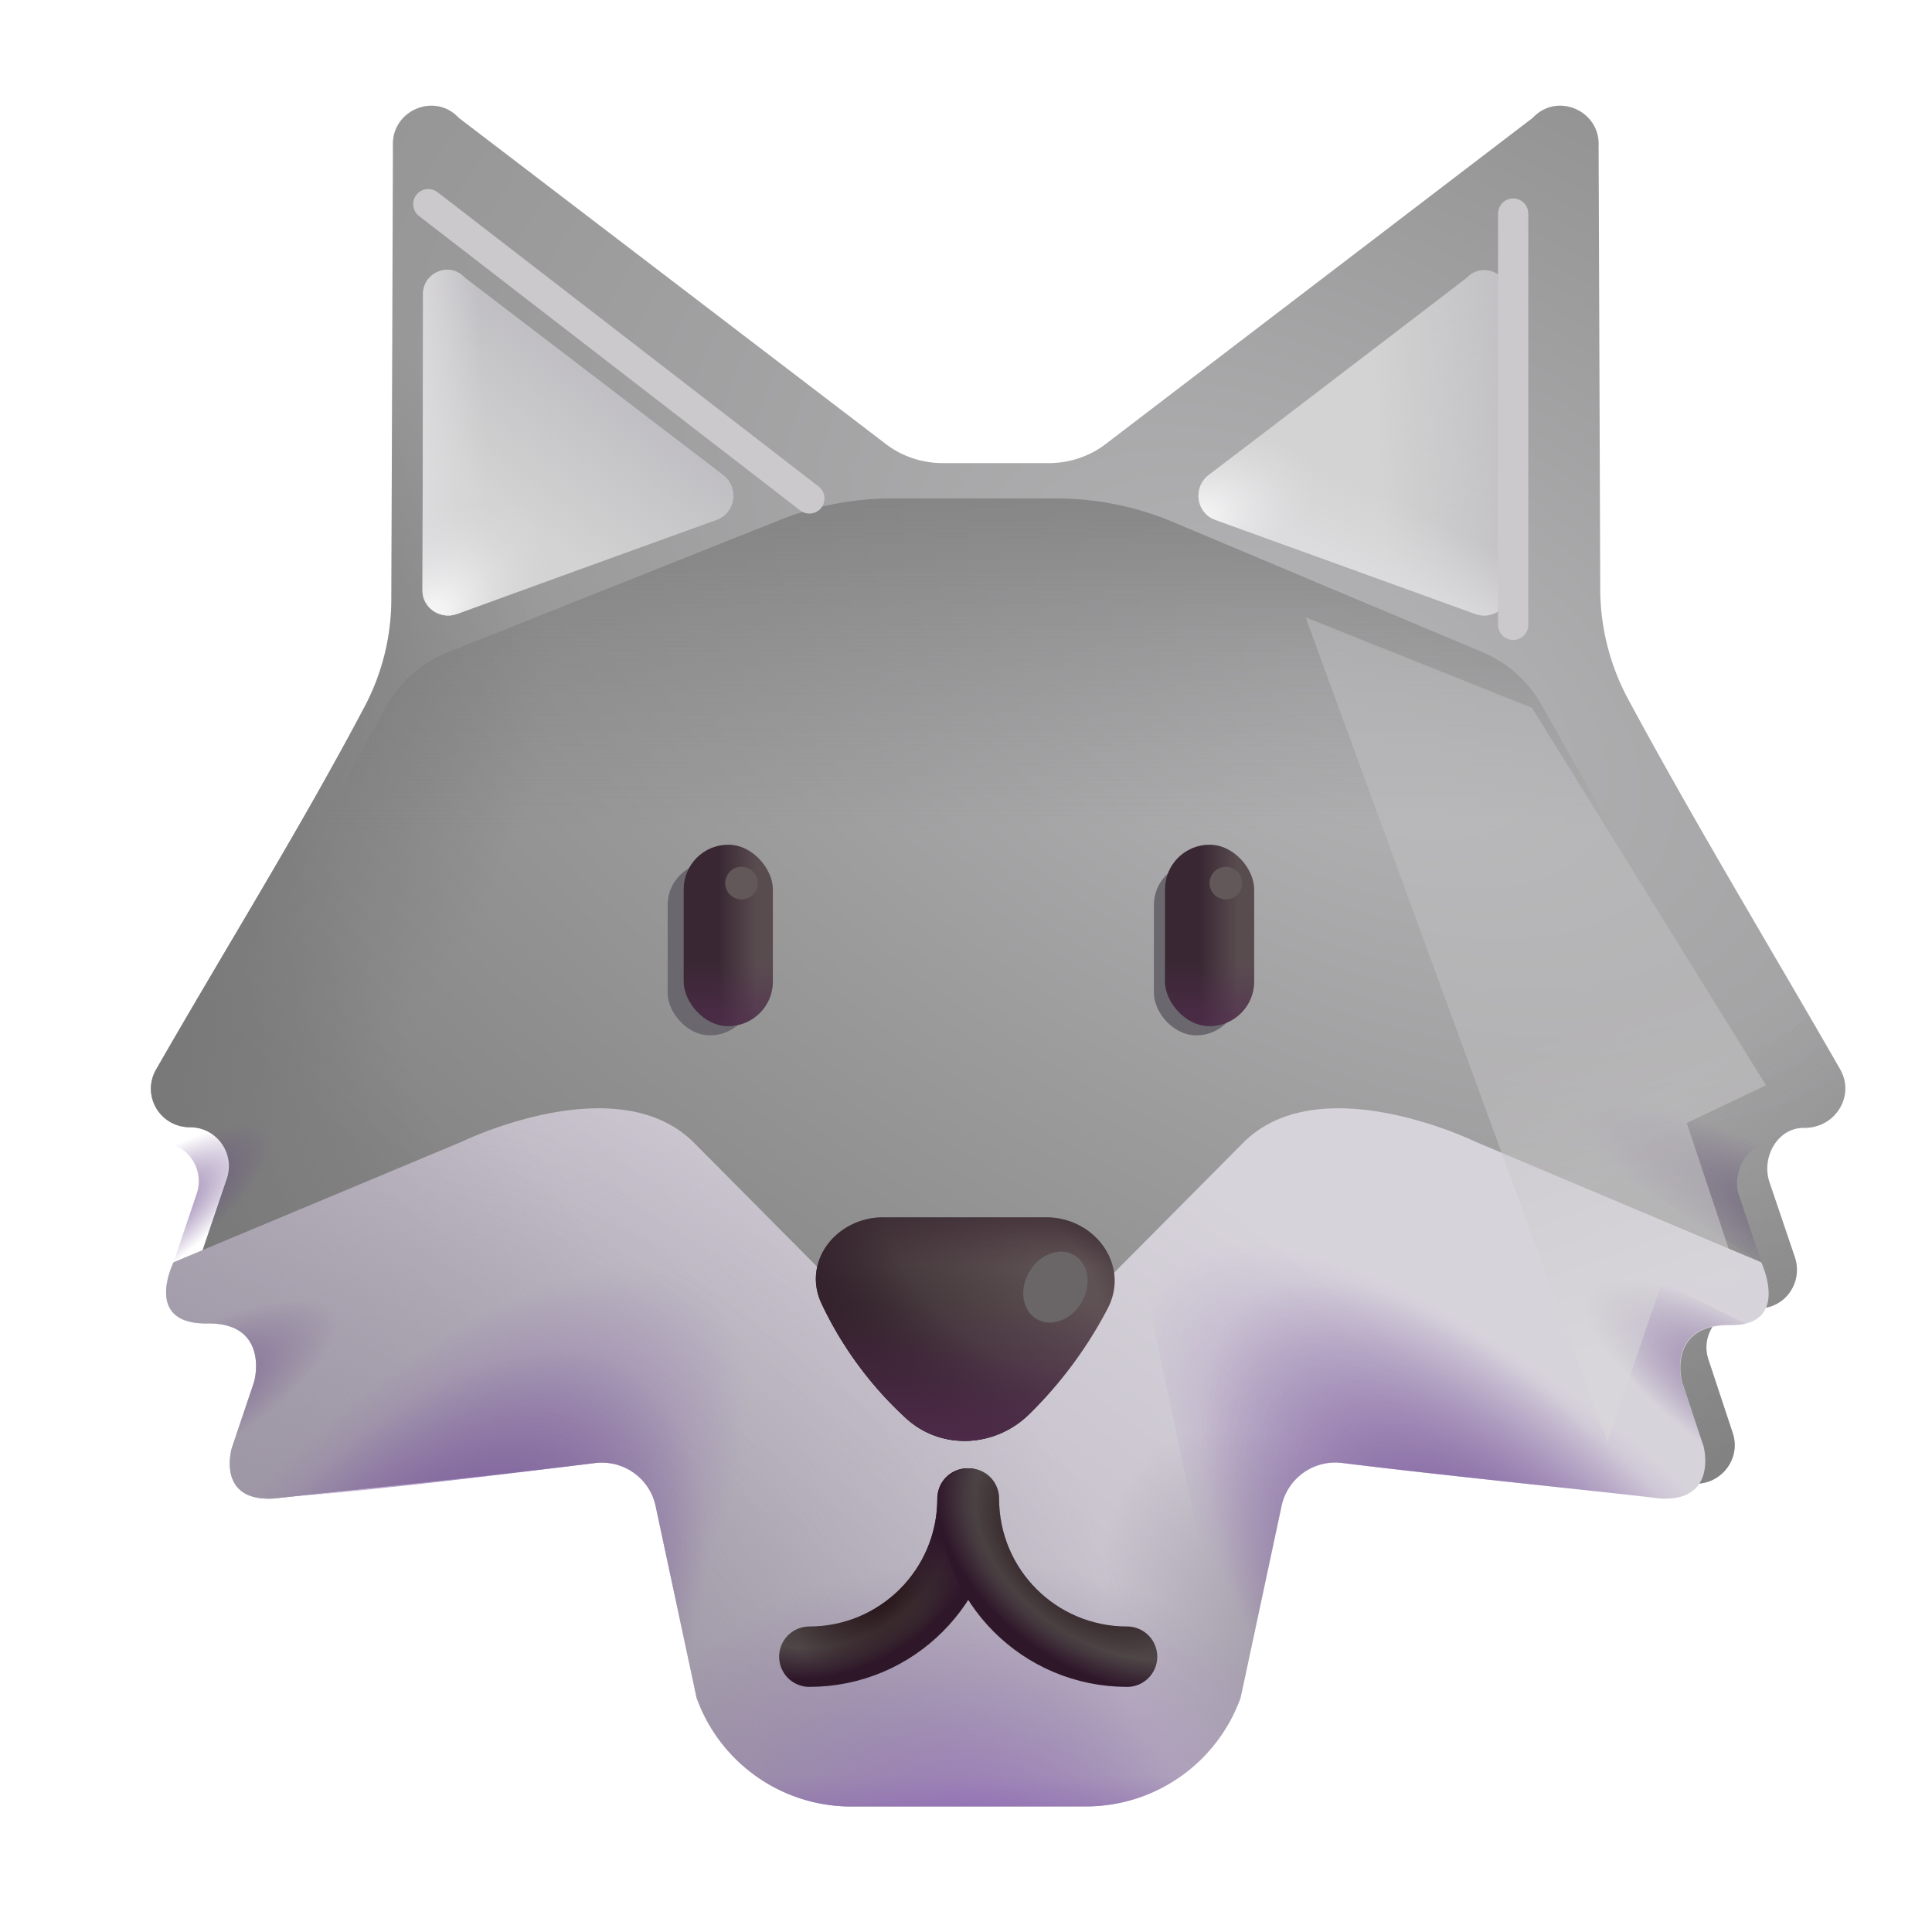 <svg xmlns="http://www.w3.org/2000/svg" viewBox="0 0 32 32"><g fill="none"><g filter="url(#f2487id13)"><path fill="url(#f2487id0)" d="M29.978 17.96c-1.172-2.044-2.405-4.075-3.519-6.145a3.868 3.868 0 0 1-.454-1.82l-.027-7.324c.03-.59-.69-.9-1.09-.47l-7.07 5.4c-.27.21-.61.32-.95.32h-1.75c-.34 0-.68-.11-.95-.32l-7.07-5.4c-.4-.43-1.12-.12-1.09.47l-.026 7.493a3.817 3.817 0 0 1-.432 1.77c-1.08 2.046-2.313 4.022-3.462 6.027c-.25.43.06.96.56.96c.44 0 .75.43.61.85l-.44 1.3c-.14.41.17.84.6.85h.23c.44 0 .74.43.6.85l-.4 1.21c-.15.44.21.89.68.84l8.07-.89h6.85l8.07.89c.47.05.83-.4.68-.84l-.4-1.21c-.14-.41.17-.84.6-.85h.23c.44 0 .74-.43.6-.85l-.42-1.24c-.14-.42.14-.91.58-.9c.52 0 .84-.54.59-.97"/><path fill="url(#f2487id1)" d="M29.978 17.96c-1.172-2.044-2.405-4.075-3.519-6.145a3.868 3.868 0 0 1-.454-1.82l-.027-7.324c.03-.59-.69-.9-1.09-.47l-7.07 5.4c-.27.21-.61.32-.95.32h-1.75c-.34 0-.68-.11-.95-.32l-7.07-5.4c-.4-.43-1.12-.12-1.09.47l-.026 7.493a3.817 3.817 0 0 1-.432 1.77c-1.08 2.046-2.313 4.022-3.462 6.027c-.25.43.06.96.56.96c.44 0 .75.43.61.85l-.44 1.3c-.14.41.17.84.6.85h.23c.44 0 .74.43.6.85l-.4 1.21c-.15.44.21.89.68.84l8.07-.89h6.85l8.07.89c.47.05.83-.4.68-.84l-.4-1.21c-.14-.41.17-.84.6-.85h.23c.44 0 .74-.43.6-.85l-.42-1.24c-.14-.42.14-.91.58-.9c.52 0 .84-.54.59-.97"/><path fill="url(#f2487idk)" d="M29.978 17.96c-1.172-2.044-2.405-4.075-3.519-6.145a3.868 3.868 0 0 1-.454-1.82l-.027-7.324c.03-.59-.69-.9-1.09-.47l-7.07 5.4c-.27.21-.61.32-.95.32h-1.75c-.34 0-.68-.11-.95-.32l-7.07-5.4c-.4-.43-1.12-.12-1.09.47l-.026 7.493a3.817 3.817 0 0 1-.432 1.77c-1.08 2.046-2.313 4.022-3.462 6.027c-.25.43.06.96.56.96c.44 0 .75.43.61.85l-.44 1.3c-.14.41.17.84.6.85h.23c.44 0 .74.43.6.85l-.4 1.21c-.15.44.21.89.68.84l8.07-.89h6.85l8.07.89c.47.05.83-.4.68-.84l-.4-1.21c-.14-.41.17-.84.6-.85h.23c.44 0 .74-.43.6-.85l-.42-1.24c-.14-.42.14-.91.58-.9c.52 0 .84-.54.59-.97"/><path fill="url(#f2487idl)" d="M29.978 17.96c-1.172-2.044-2.405-4.075-3.519-6.145a3.868 3.868 0 0 1-.454-1.82l-.027-7.324c.03-.59-.69-.9-1.09-.47l-7.07 5.4c-.27.21-.61.32-.95.32h-1.75c-.34 0-.68-.11-.95-.32l-7.07-5.4c-.4-.43-1.12-.12-1.09.47l-.026 7.493a3.817 3.817 0 0 1-.432 1.77c-1.08 2.046-2.313 4.022-3.462 6.027c-.25.43.06.96.56.96c.44 0 .75.43.61.85l-.44 1.3c-.14.41.17.84.6.85h.23c.44 0 .74.43.6.85l-.4 1.21c-.15.44.21.89.68.84l8.07-.89h6.85l8.07.89c.47.05.83-.4.68-.84l-.4-1.21c-.14-.41.17-.84.6-.85h.23c.44 0 .74-.43.6-.85l-.42-1.24c-.14-.42.14-.91.58-.9c.52 0 .84-.54.59-.97"/></g><path fill="url(#f2487id2)" fill-rule="evenodd" d="m2.872 20.913l4.206-3.125l-4.39 1.134a.644.644 0 0 1 .57.849z" clip-rule="evenodd"/><path fill="url(#f2487id3)" fill-opacity="0.5" d="m29.18 20.913l-7.055-4.391l7.238 2.4c-.419.024-.672.47-.57.849z"/><g filter="url(#f2487id14)"><path fill="url(#f2487idm)" d="m19.43 8.647l5.129 2.157a2 2 0 0 1 .965.858l3.663 6.47H2.814l3.59-6.442a2 2 0 0 1 1.008-.884l5.51-2.195a5 5 0 0 1 1.85-.355h2.72a5 5 0 0 1 1.939.391"/></g><path fill="#d3d3d3" d="M7.568 10.17c-.28.1-.58-.11-.57-.4l.01-4.88c-.02-.37.44-.57.69-.29l4.28 3.27c.27.21.2.63-.11.74z"/><path fill="url(#f2487idn)" d="M7.568 10.17c-.28.1-.58-.11-.57-.4l.01-4.88c-.02-.37.44-.57.69-.29l4.28 3.27c.27.21.2.63-.11.74z"/><path fill="url(#f2487ido)" d="M7.568 10.17c-.28.1-.58-.11-.57-.4l.01-4.88c-.02-.37.44-.57.69-.29l4.28 3.27c.27.21.2.63-.11.74z"/><path fill="url(#f2487id4)" d="M7.568 10.17c-.28.1-.58-.11-.57-.4l.01-4.88c-.02-.37.44-.57.69-.29l4.28 3.27c.27.21.2.63-.11.74z"/><path fill="#d3d3d3" d="M24.438 10.17c.28.1.57-.11.57-.4l-.02-4.87c.02-.37-.44-.57-.69-.3l-4.28 3.27c-.27.21-.2.63.11.74z"/><path fill="url(#f2487idp)" d="M24.438 10.17c.28.1.57-.11.57-.4l-.02-4.87c.02-.37-.44-.57-.69-.3l-4.28 3.27c-.27.21-.2.63.11.74z"/><path fill="url(#f2487idq)" d="M24.438 10.17c.28.1.57-.11.57-.4l-.02-4.87c.02-.37-.44-.57-.69-.3l-4.28 3.27c-.27.21-.2.63.11.74z"/><path fill="url(#f2487id5)" d="M24.438 10.17c.28.1.57-.11.57-.4l-.02-4.87c.02-.37-.44-.57-.69-.3l-4.28 3.27c-.27.21-.2.63.11.74z"/><path fill="url(#f2487idr)" d="M14.098 29.92h3.89c1.15 0 2.17-.72 2.56-1.8l.68-3.18c.1-.46.53-.76.99-.71c1.52.19 4.384.48 5.259.589c.984.07.741-.858.741-.858l-.35-1.05c-.05-.15-.18-.97.78-.96c1.024.011.524-1.043.524-1.043l-4.734-1.997s-2.58-1.26-3.85.02l-2.92 2.94c-.06.07-.14.12-.22.17a3.058 3.058 0 0 1-1.405.37a3.058 3.058 0 0 1-1.405-.37c-.08-.05-.16-.1-.22-.17l-2.92-2.94c-1.27-1.28-3.85-.02-3.85-.02l-4.773 1.997s-.517 1.032.563 1.012c.96-.01.815.835.765.985l-.363 1.078s-.271.905.715.836c.703-.082 3.793-.398 5.313-.588c.46-.05.89.25.99.71l.68 3.18a2.72 2.72 0 0 0 2.56 1.8"/><path fill="url(#f2487id6)" d="M14.098 29.92h3.89c1.15 0 2.17-.72 2.56-1.8l.68-3.18c.1-.46.53-.76.99-.71c1.52.19 4.384.48 5.259.589c.984.07.741-.858.741-.858l-.35-1.05c-.05-.15-.18-.97.78-.96c1.024.011.524-1.043.524-1.043l-4.734-1.997s-2.58-1.26-3.85.02l-2.92 2.94c-.06.07-.14.12-.22.17a3.058 3.058 0 0 1-1.405.37a3.058 3.058 0 0 1-1.405-.37c-.08-.05-.16-.1-.22-.17l-2.92-2.94c-1.27-1.28-3.85-.02-3.85-.02l-4.773 1.997s-.517 1.032.563 1.012c.96-.01.815.835.765.985l-.363 1.078s-.271.905.715.836c.703-.082 3.793-.398 5.313-.588c.46-.05.89.25.99.71l.68 3.18a2.72 2.72 0 0 0 2.56 1.8"/><path fill="url(#f2487id7)" d="M14.098 29.92h3.89c1.15 0 2.17-.72 2.56-1.8l.68-3.18c.1-.46.53-.76.99-.71c1.52.19 4.384.48 5.259.589c.984.07.741-.858.741-.858l-.35-1.05c-.05-.15-.18-.97.78-.96c1.024.011.524-1.043.524-1.043l-4.734-1.997s-2.58-1.26-3.85.02l-2.92 2.94c-.06.07-.14.12-.22.17a3.058 3.058 0 0 1-1.405.37a3.058 3.058 0 0 1-1.405-.37c-.08-.05-.16-.1-.22-.17l-2.92-2.94c-1.27-1.28-3.85-.02-3.85-.02l-4.773 1.997s-.517 1.032.563 1.012c.96-.01.815.835.765.985l-.363 1.078s-.271.905.715.836c.703-.082 3.793-.398 5.313-.588c.46-.05.89.25.99.71l.68 3.18a2.72 2.72 0 0 0 2.56 1.8"/><path fill="url(#f2487ids)" d="M14.098 29.92h3.89c1.15 0 2.17-.72 2.56-1.8l.68-3.18c.1-.46.53-.76.99-.71c1.52.19 4.384.48 5.259.589c.984.07.741-.858.741-.858l-.35-1.05c-.05-.15-.18-.97.78-.96c1.024.011.524-1.043.524-1.043l-4.734-1.997s-2.58-1.26-3.85.02l-2.92 2.94c-.06.07-.14.12-.22.17a3.058 3.058 0 0 1-1.405.37a3.058 3.058 0 0 1-1.405-.37c-.08-.05-.16-.1-.22-.17l-2.92-2.94c-1.27-1.28-3.85-.02-3.85-.02l-4.773 1.997s-.517 1.032.563 1.012c.96-.01.815.835.765.985l-.363 1.078s-.271.905.715.836c.703-.082 3.793-.398 5.313-.588c.46-.05.89.25.99.71l.68 3.18a2.72 2.72 0 0 0 2.56 1.8"/><path fill="url(#f2487id8)" d="M14.098 29.92h3.89c1.15 0 2.17-.72 2.56-1.8l.68-3.18c.1-.46.53-.76.99-.71c1.52.19 4.384.48 5.259.589c.984.07.741-.858.741-.858l-.35-1.05c-.05-.15-.18-.97.78-.96c1.024.011.524-1.043.524-1.043l-4.734-1.997s-2.58-1.26-3.85.02l-2.92 2.94c-.06.07-.14.12-.22.17a3.058 3.058 0 0 1-1.405.37a3.058 3.058 0 0 1-1.405-.37c-.08-.05-.16-.1-.22-.17l-2.92-2.94c-1.27-1.28-3.85-.02-3.85-.02l-4.773 1.997s-.517 1.032.563 1.012c.96-.01.815.835.765.985l-.363 1.078s-.271.905.715.836c.703-.082 3.793-.398 5.313-.588c.46-.05.89.25.99.71l.68 3.18a2.72 2.72 0 0 0 2.56 1.8"/><path fill="url(#f2487idt)" d="M14.098 29.92h3.89c1.15 0 2.17-.72 2.56-1.8l.68-3.18c.1-.46.53-.76.99-.71c1.52.19 4.384.48 5.259.589c.984.07.741-.858.741-.858l-.35-1.05c-.05-.15-.18-.97.78-.96c1.024.011.524-1.043.524-1.043l-4.734-1.997s-2.58-1.26-3.85.02l-2.92 2.94c-.06.07-.14.12-.22.17a3.058 3.058 0 0 1-1.405.37a3.058 3.058 0 0 1-1.405-.37c-.08-.05-.16-.1-.22-.17l-2.92-2.94c-1.27-1.28-3.85-.02-3.85-.02l-4.773 1.997s-.517 1.032.563 1.012c.96-.01.815.835.765.985l-.363 1.078s-.271.905.715.836c.703-.082 3.793-.398 5.313-.588c.46-.05.89.25.99.71l.68 3.18a2.72 2.72 0 0 0 2.56 1.8"/><path fill="url(#f2487id9)" fill-opacity="0.75" d="m3.815 24.105l3.779-3.333l-4.369 1.137c.063.009.133.013.213.011c.96-.01.815.835.765.985l-.363 1.078s-.015.048-.025.122"/><path fill="url(#f2487ida)" fill-opacity="0.75" d="m28.25 24.105l-4.531-4.74l5.199 2.56a2.217 2.217 0 0 1-.277.019c-.96-.01-.83.81-.78.96l.364 1.079s.015.048.025.122"/><path fill="url(#f2487idb)" d="m11.62 28.323l2.661-12.442l-10.433 8.554c.062.19.244.366.7.366c.64 0 3.8-.38 5.32-.57c.46-.05.89.25.99.71l.68 3.18c.025.068.053.136.082.202"/><path fill="url(#f2487idc)" d="m11.62 28.323l2.661-12.442l-10.433 8.554c.062.19.244.366.7.366c.64 0 3.8-.38 5.32-.57c.46-.05.89.25.99.71l.68 3.18c.025.068.053.136.082.202"/><path fill="url(#f2487idd)" d="M20.465 28.323L17.804 15.88l10.395 8.574c-.062.19-.287.41-.719.36c-.738-.086-3.743-.394-5.263-.584a.91.91 0 0 0-.99.71l-.68 3.18a2.794 2.794 0 0 1-.082.202"/><path fill="url(#f2487ide)" d="M20.465 28.323L17.804 15.88l10.395 8.574c-.062.19-.287.41-.719.36c-.738-.086-3.743-.394-5.263-.584a.91.91 0 0 0-.99.71l-.68 3.18a2.794 2.794 0 0 1-.082.202"/><path stroke="url(#f2487idf)" stroke-linecap="round" d="M16.025 24.82c0 1.45-1.17 2.62-2.62 2.62"/><path stroke="url(#f2487idg)" stroke-linecap="round" d="M16.025 24.82c0 1.45-1.17 2.62-2.62 2.62"/><path stroke="url(#f2487idu)" stroke-linecap="round" d="M16.025 24.82c0 1.45-1.17 2.62-2.62 2.62"/><path stroke="url(#f2487idh)" stroke-linecap="round" d="M16.048 24.82c0 1.45 1.17 2.62 2.62 2.62"/><path stroke="url(#f2487idi)" stroke-linecap="round" d="M16.048 24.82c0 1.45 1.17 2.62 2.62 2.62"/><g filter="url(#f2487id15)"><rect width="1.406" height="2.862" x="11.058" y="14.287" fill="#6b676e" rx=".703"/></g><g filter="url(#f2487id16)"><rect width="1.406" height="2.862" x="19.112" y="14.287" fill="#6b676e" rx=".703"/></g><rect width="1.477" height="3.004" x="11.324" y="13.991" fill="url(#f2487idv)" rx=".738"/><rect width="1.477" height="3.004" x="11.324" y="13.991" fill="url(#f2487idw)" rx=".738"/><rect width="1.477" height="3.004" x="19.296" y="13.991" fill="url(#f2487idx)" rx=".738"/><rect width="1.477" height="3.004" x="19.296" y="13.991" fill="url(#f2487idy)" rx=".738"/><path fill="url(#f2487idz)" d="M17.325 20.163H14.63c-.777 0-1.355.736-1.019 1.437a6.115 6.115 0 0 0 1.4 1.895c.584.53 1.475.48 2.037-.072a6.95 6.95 0 0 0 1.297-1.747c.377-.718-.208-1.513-1.019-1.513"/><path fill="url(#f2487idj)" d="M17.325 20.163H14.63c-.777 0-1.355.736-1.019 1.437a6.115 6.115 0 0 0 1.4 1.895c.584.53 1.475.48 2.037-.072a6.95 6.95 0 0 0 1.297-1.747c.377-.718-.208-1.513-1.019-1.513"/><path fill="url(#f2487id10)" d="M17.325 20.163H14.63c-.777 0-1.355.736-1.019 1.437a6.115 6.115 0 0 0 1.4 1.895c.584.53 1.475.48 2.037-.072a6.95 6.95 0 0 0 1.297-1.747c.377-.718-.208-1.513-1.019-1.513"/><path fill="url(#f2487id11)" d="M17.325 20.163H14.63c-.777 0-1.355.736-1.019 1.437a6.115 6.115 0 0 0 1.4 1.895c.584.53 1.475.48 2.037-.072a6.95 6.95 0 0 0 1.297-1.747c.377-.718-.208-1.513-1.019-1.513"/><g filter="url(#f2487id17)"><path stroke="#ccc9cc" stroke-linecap="round" stroke-width="0.5" d="m7.094 3.381l6.312 4.875"/></g><g filter="url(#f2487id18)"><path stroke="#ccc9cc" stroke-linecap="round" stroke-width="0.5" d="M25.063 3.537v6.813"/></g><g filter="url(#f2487id19)"><path fill="url(#f2487id12)" fill-opacity="0.5" d="m21.625 10.225l5 13.656l.906-2.656h1.282l-.875-2.625l1.312-.625l-3.875-6.25z"/></g><g filter="url(#f2487id1a)"><circle cx="12.282" cy="14.627" r=".27" fill="#635859"/></g><g filter="url(#f2487id1b)"><circle cx="20.304" cy="14.627" r=".27" fill="#635859"/></g><g filter="url(#f2487id1c)"><ellipse cx="17.481" cy="21.319" fill="#6a6566" rx=".502" ry=".614" transform="rotate(30.37 17.481 21.319)"/></g><defs><radialGradient id="f2487id0" cx="0" cy="0" r="1" gradientTransform="rotate(119.632 7.395 12.021)scale(15.675 29.189)" gradientUnits="userSpaceOnUse"><stop stop-color="#b4b3b5"/><stop offset="1" stop-color="#848484"/></radialGradient><radialGradient id="f2487id1" cx="0" cy="0" r="1" gradientTransform="matrix(5.812 3.375 -3.942 6.789 1.5 12.412)" gradientUnits="userSpaceOnUse"><stop stop-color="#767575"/><stop offset="1" stop-color="#767575" stop-opacity="0"/></radialGradient><radialGradient id="f2487id2" cx="0" cy="0" r="1" gradientTransform="rotate(-34.848 33.716 7.355)scale(4.074 1.137)" gradientUnits="userSpaceOnUse"><stop stop-color="#634185"/><stop offset=".784" stop-color="#634185" stop-opacity="0"/></radialGradient><radialGradient id="f2487id3" cx="0" cy="0" r="1" gradientTransform="matrix(-5.453 -2.875 .527 -1 30.969 20.913)" gradientUnits="userSpaceOnUse"><stop stop-color="#351f4b"/><stop offset=".909" stop-color="#634185" stop-opacity="0"/></radialGradient><radialGradient id="f2487id4" cx="0" cy="0" r="1" gradientTransform="rotate(-44.233 16.252 -3.427)scale(2.576 1.458)" gradientUnits="userSpaceOnUse"><stop stop-color="#fff"/><stop offset="1" stop-color="#dcdbdd" stop-opacity="0"/></radialGradient><radialGradient id="f2487id5" cx="0" cy="0" r="1" gradientTransform="matrix(2.156 -1 .566 1.221 19.594 8.725)" gradientUnits="userSpaceOnUse"><stop stop-color="#fff"/><stop offset="1" stop-color="#dcdbdd" stop-opacity="0"/></radialGradient><radialGradient id="f2487id6" cx="0" cy="0" r="1" gradientTransform="matrix(8.875 -8.446 9.169 9.635 6.75 29.92)" gradientUnits="userSpaceOnUse"><stop stop-color="#9890a0"/><stop offset="1" stop-color="#9890a0" stop-opacity="0"/></radialGradient><radialGradient id="f2487id7" cx="0" cy="0" r="1" gradientTransform="matrix(-4.2 -6.43 3.848 -2.514 21.926 28.087)" gradientUnits="userSpaceOnUse"><stop stop-color="#9890a0"/><stop offset=".644" stop-color="#9890a0" stop-opacity="0"/></radialGradient><radialGradient id="f2487id8" cx="0" cy="0" r="1" gradientTransform="matrix(0 -5 6.332 0 16.043 30.85)" gradientUnits="userSpaceOnUse"><stop stop-color="#9874bc"/><stop offset="1" stop-color="#8a74a0" stop-opacity="0"/></radialGradient><radialGradient id="f2487id9" cx="0" cy="0" r="1" gradientTransform="matrix(3.844 -2.188 .621 1.091 2.344 23.569)" gradientUnits="userSpaceOnUse"><stop stop-color="#634185"/><stop offset=".832" stop-color="#634185" stop-opacity="0"/></radialGradient><radialGradient id="f2487ida" cx="0" cy="0" r="1" gradientTransform="rotate(-147.433 18.303 7.443)scale(4.935 1.4)" gradientUnits="userSpaceOnUse"><stop stop-color="#634185"/><stop offset=".832" stop-color="#634185" stop-opacity="0"/></radialGradient><radialGradient id="f2487idb" cx="0" cy="0" r="1" gradientTransform="rotate(-50.519 32.873 7.575)scale(9.191 3.845)" gradientUnits="userSpaceOnUse"><stop stop-color="#855cae"/><stop offset=".953" stop-color="#855cae" stop-opacity="0"/></radialGradient><radialGradient id="f2487idc" cx="0" cy="0" r="1" gradientTransform="matrix(5.125 -8.156 4.258 2.676 6.47 29.07)" gradientUnits="userSpaceOnUse"><stop stop-color="#634185"/><stop offset=".784" stop-color="#634185" stop-opacity="0"/></radialGradient><radialGradient id="f2487idd" cx="0" cy="0" r="1" gradientTransform="matrix(-7.688 -7.875 2.783 -2.717 26.656 28.538)" gradientUnits="userSpaceOnUse"><stop stop-color="#855cae"/><stop offset=".953" stop-color="#855cae" stop-opacity="0"/></radialGradient><radialGradient id="f2487ide" cx="0" cy="0" r="1" gradientTransform="rotate(-125.91 20.396 7.812)scale(11.189 4.6)" gradientUnits="userSpaceOnUse"><stop stop-color="#634185"/><stop offset=".815" stop-color="#634185" stop-opacity="0"/></radialGradient><radialGradient id="f2487idf" cx="0" cy="0" r="1" gradientTransform="matrix(1.734 2.422 -3.04 2.177 13.797 25.381)" gradientUnits="userSpaceOnUse"><stop stop-color="#261317"/><stop offset=".589" stop-color="#4e4647"/><stop offset=".747" stop-color="#2f172a"/></radialGradient><radialGradient id="f2487idg" cx="0" cy="0" r="1" gradientTransform="matrix(-.609 -.766 1.268 -1.01 14.61 26.444)" gradientUnits="userSpaceOnUse"><stop stop-color="#261317"/><stop offset="1" stop-color="#261317" stop-opacity="0"/></radialGradient><radialGradient id="f2487idh" cx="0" cy="0" r="1" gradientTransform="rotate(122.471 2.27 17.812)scale(3.056 4.354)" gradientUnits="userSpaceOnUse"><stop stop-color="#261317"/><stop offset=".589" stop-color="#4e4647"/><stop offset=".747" stop-color="#2f172a"/></radialGradient><radialGradient id="f2487idi" cx="0" cy="0" r="1" gradientTransform="matrix(-.922 .891 -1.475 -1.527 17.734 25.678)" gradientUnits="userSpaceOnUse"><stop stop-color="#261317"/><stop offset="1" stop-color="#261317" stop-opacity="0"/></radialGradient><radialGradient id="f2487idj" cx="0" cy="0" r="1" gradientTransform="matrix(-1.774 1.901 -3.493 -3.26 16.454 20.948)" gradientUnits="userSpaceOnUse"><stop offset=".463" stop-color="#34222c" stop-opacity="0"/><stop offset=".956" stop-color="#34222c"/></radialGradient><linearGradient id="f2487idk" x1=".687" x2="12.438" y1="20.475" y2="15.912" gradientUnits="userSpaceOnUse"><stop stop-color="#747474"/><stop offset=".492" stop-color="#747474" stop-opacity="0"/></linearGradient><linearGradient id="f2487idl" x1="30.5" x2="24.5" y1="27.787" y2="20.787" gradientUnits="userSpaceOnUse"><stop stop-color="#747474"/><stop offset="1" stop-color="#747474" stop-opacity="0"/></linearGradient><linearGradient id="f2487idm" x1="15.969" x2="15.969" y1="5.412" y2="13.725" gradientUnits="userSpaceOnUse"><stop stop-color="#747474"/><stop offset="1" stop-color="#747474" stop-opacity="0"/></linearGradient><linearGradient id="f2487idn" x1="11.375" x2="9.25" y1="6.35" y2="9.1" gradientUnits="userSpaceOnUse"><stop stop-color="#bab8bd"/><stop offset="1" stop-color="#bab8bd" stop-opacity="0"/></linearGradient><linearGradient id="f2487ido" x1="6.998" x2="8.125" y1="9.459" y2="9.412" gradientUnits="userSpaceOnUse"><stop stop-color="#dcdbdd"/><stop offset="1" stop-color="#dcdbdd" stop-opacity="0"/></linearGradient><linearGradient id="f2487idp" x1="26.063" x2="22.876" y1="8.287" y2="8.484" gradientUnits="userSpaceOnUse"><stop stop-color="#bab8bd"/><stop offset="1" stop-color="#bab8bd" stop-opacity="0"/></linearGradient><linearGradient id="f2487idq" x1="20.344" x2="21.155" y1="8.975" y2="7.335" gradientUnits="userSpaceOnUse"><stop offset=".275" stop-color="#dcdbdd"/><stop offset="1" stop-color="#dcdbdd" stop-opacity="0"/></linearGradient><linearGradient id="f2487idr" x1="19.75" x2="11.625" y1="19.35" y2="29.921" gradientUnits="userSpaceOnUse"><stop stop-color="#d7d3db"/><stop offset="1" stop-color="#b7b1bc"/></linearGradient><linearGradient id="f2487ids" x1="2.063" x2="12.313" y1="31.537" y2="23.475" gradientUnits="userSpaceOnUse"><stop stop-color="#9890a0"/><stop offset="1" stop-color="#9890a0" stop-opacity="0"/></linearGradient><linearGradient id="f2487idt" x1="16.043" x2="16.043" y1="31.35" y2="29.412" gradientUnits="userSpaceOnUse"><stop stop-color="#855cae"/><stop offset="1" stop-color="#855cae" stop-opacity="0"/></linearGradient><linearGradient id="f2487idu" x1="15.891" x2="15.188" y1="25.709" y2="26.725" gradientUnits="userSpaceOnUse"><stop stop-color="#2f172a"/><stop offset="1" stop-color="#2f172a" stop-opacity="0"/></linearGradient><linearGradient id="f2487idv" x1="12.714" x2="11.902" y1="15.493" y2="15.493" gradientUnits="userSpaceOnUse"><stop offset=".225" stop-color="#594c4f"/><stop offset="1" stop-color="#392833"/></linearGradient><linearGradient id="f2487idw" x1="13.031" x2="13.031" y1="17.521" y2="15.928" gradientUnits="userSpaceOnUse"><stop stop-color="#552d52"/><stop offset="1" stop-color="#552d52" stop-opacity="0"/></linearGradient><linearGradient id="f2487idx" x1="20.687" x2="19.875" y1="15.493" y2="15.493" gradientUnits="userSpaceOnUse"><stop offset=".225" stop-color="#594c4f"/><stop offset="1" stop-color="#392833"/></linearGradient><linearGradient id="f2487idy" x1="21.004" x2="21.004" y1="17.521" y2="15.928" gradientUnits="userSpaceOnUse"><stop stop-color="#552d52"/><stop offset="1" stop-color="#552d52" stop-opacity="0"/></linearGradient><linearGradient id="f2487idz" x1="17.649" x2="14.019" y1="19.823" y2="23.11" gradientUnits="userSpaceOnUse"><stop offset=".191" stop-color="#5f5254"/><stop offset="1" stop-color="#2e2127"/></linearGradient><linearGradient id="f2487id10" x1="16.5" x2="16.5" y1="21.272" y2="19.288" gradientUnits="userSpaceOnUse"><stop offset=".147" stop-color="#34222c" stop-opacity="0"/><stop offset=".873" stop-color="#34222c"/></linearGradient><linearGradient id="f2487id11" x1="17.516" x2="17.516" y1="24.6" y2="21.6" gradientUnits="userSpaceOnUse"><stop stop-color="#552d52"/><stop offset="1" stop-color="#552d52" stop-opacity="0"/></linearGradient><linearGradient id="f2487id12" x1="24.469" x2="26.938" y1="17.506" y2="24.163" gradientUnits="userSpaceOnUse"><stop stop-color="#c2c1c3"/><stop offset=".724" stop-color="#d9d9d9"/></linearGradient><filter id="f2487id13" width="28.565" height="23.074" x="2" y="1.75" color-interpolation-filters="sRGB" filterUnits="userSpaceOnUse"><feFlood flood-opacity="0" result="BackgroundImageFix"/><feBlend in="SourceGraphic" in2="BackgroundImageFix" result="shape"/><feColorMatrix in="SourceAlpha" result="hardAlpha" values="0 0 0 0 0 0 0 0 0 0 0 0 0 0 0 0 0 0 127 0"/><feOffset dx=".5" dy="-.25"/><feGaussianBlur stdDeviation=".375"/><feComposite in2="hardAlpha" k2="-1" k3="1" operator="arithmetic"/><feColorMatrix values="0 0 0 0 0.463 0 0 0 0 0.459 0 0 0 0 0.459 0 0 0 1 0"/><feBlend in2="shape" result="effect1_innerShadow_28327_1901"/></filter><filter id="f2487id14" width="28.375" height="11.875" x="1.813" y="7.256" color-interpolation-filters="sRGB" filterUnits="userSpaceOnUse"><feFlood flood-opacity="0" result="BackgroundImageFix"/><feBlend in="SourceGraphic" in2="BackgroundImageFix" result="shape"/><feGaussianBlur result="effect1_foregroundBlur_28327_1901" stdDeviation=".5"/></filter><filter id="f2487id15" width="2.906" height="4.362" x="10.308" y="13.537" color-interpolation-filters="sRGB" filterUnits="userSpaceOnUse"><feFlood flood-opacity="0" result="BackgroundImageFix"/><feBlend in="SourceGraphic" in2="BackgroundImageFix" result="shape"/><feGaussianBlur result="effect1_foregroundBlur_28327_1901" stdDeviation=".375"/></filter><filter id="f2487id16" width="2.906" height="4.362" x="18.362" y="13.537" color-interpolation-filters="sRGB" filterUnits="userSpaceOnUse"><feFlood flood-opacity="0" result="BackgroundImageFix"/><feBlend in="SourceGraphic" in2="BackgroundImageFix" result="shape"/><feGaussianBlur result="effect1_foregroundBlur_28327_1901" stdDeviation=".375"/></filter><filter id="f2487id17" width="8.813" height="7.375" x="5.844" y="2.131" color-interpolation-filters="sRGB" filterUnits="userSpaceOnUse"><feFlood flood-opacity="0" result="BackgroundImageFix"/><feBlend in="SourceGraphic" in2="BackgroundImageFix" result="shape"/><feGaussianBlur result="effect1_foregroundBlur_28327_1901" stdDeviation=".5"/></filter><filter id="f2487id18" width="1.9" height="8.713" x="24.113" y="2.587" color-interpolation-filters="sRGB" filterUnits="userSpaceOnUse"><feFlood flood-opacity="0" result="BackgroundImageFix"/><feBlend in="SourceGraphic" in2="BackgroundImageFix" result="shape"/><feGaussianBlur result="effect1_foregroundBlur_28327_1901" stdDeviation=".35"/></filter><filter id="f2487id19" width="11.625" height="17.656" x="19.625" y="8.225" color-interpolation-filters="sRGB" filterUnits="userSpaceOnUse"><feFlood flood-opacity="0" result="BackgroundImageFix"/><feBlend in="SourceGraphic" in2="BackgroundImageFix" result="shape"/><feGaussianBlur result="effect1_foregroundBlur_28327_1901" stdDeviation="1"/></filter><filter id="f2487id1a" width="1.539" height="1.539" x="11.512" y="13.858" color-interpolation-filters="sRGB" filterUnits="userSpaceOnUse"><feFlood flood-opacity="0" result="BackgroundImageFix"/><feBlend in="SourceGraphic" in2="BackgroundImageFix" result="shape"/><feGaussianBlur result="effect1_foregroundBlur_28327_1901" stdDeviation=".25"/></filter><filter id="f2487id1b" width="1.539" height="1.539" x="19.535" y="13.858" color-interpolation-filters="sRGB" filterUnits="userSpaceOnUse"><feFlood flood-opacity="0" result="BackgroundImageFix"/><feBlend in="SourceGraphic" in2="BackgroundImageFix" result="shape"/><feGaussianBlur result="effect1_foregroundBlur_28327_1901" stdDeviation=".25"/></filter><filter id="f2487id1c" width="2.066" height="2.174" x="16.448" y="20.231" color-interpolation-filters="sRGB" filterUnits="userSpaceOnUse"><feFlood flood-opacity="0" result="BackgroundImageFix"/><feBlend in="SourceGraphic" in2="BackgroundImageFix" result="shape"/><feGaussianBlur result="effect1_foregroundBlur_28327_1901" stdDeviation=".25"/></filter></defs></g></svg>